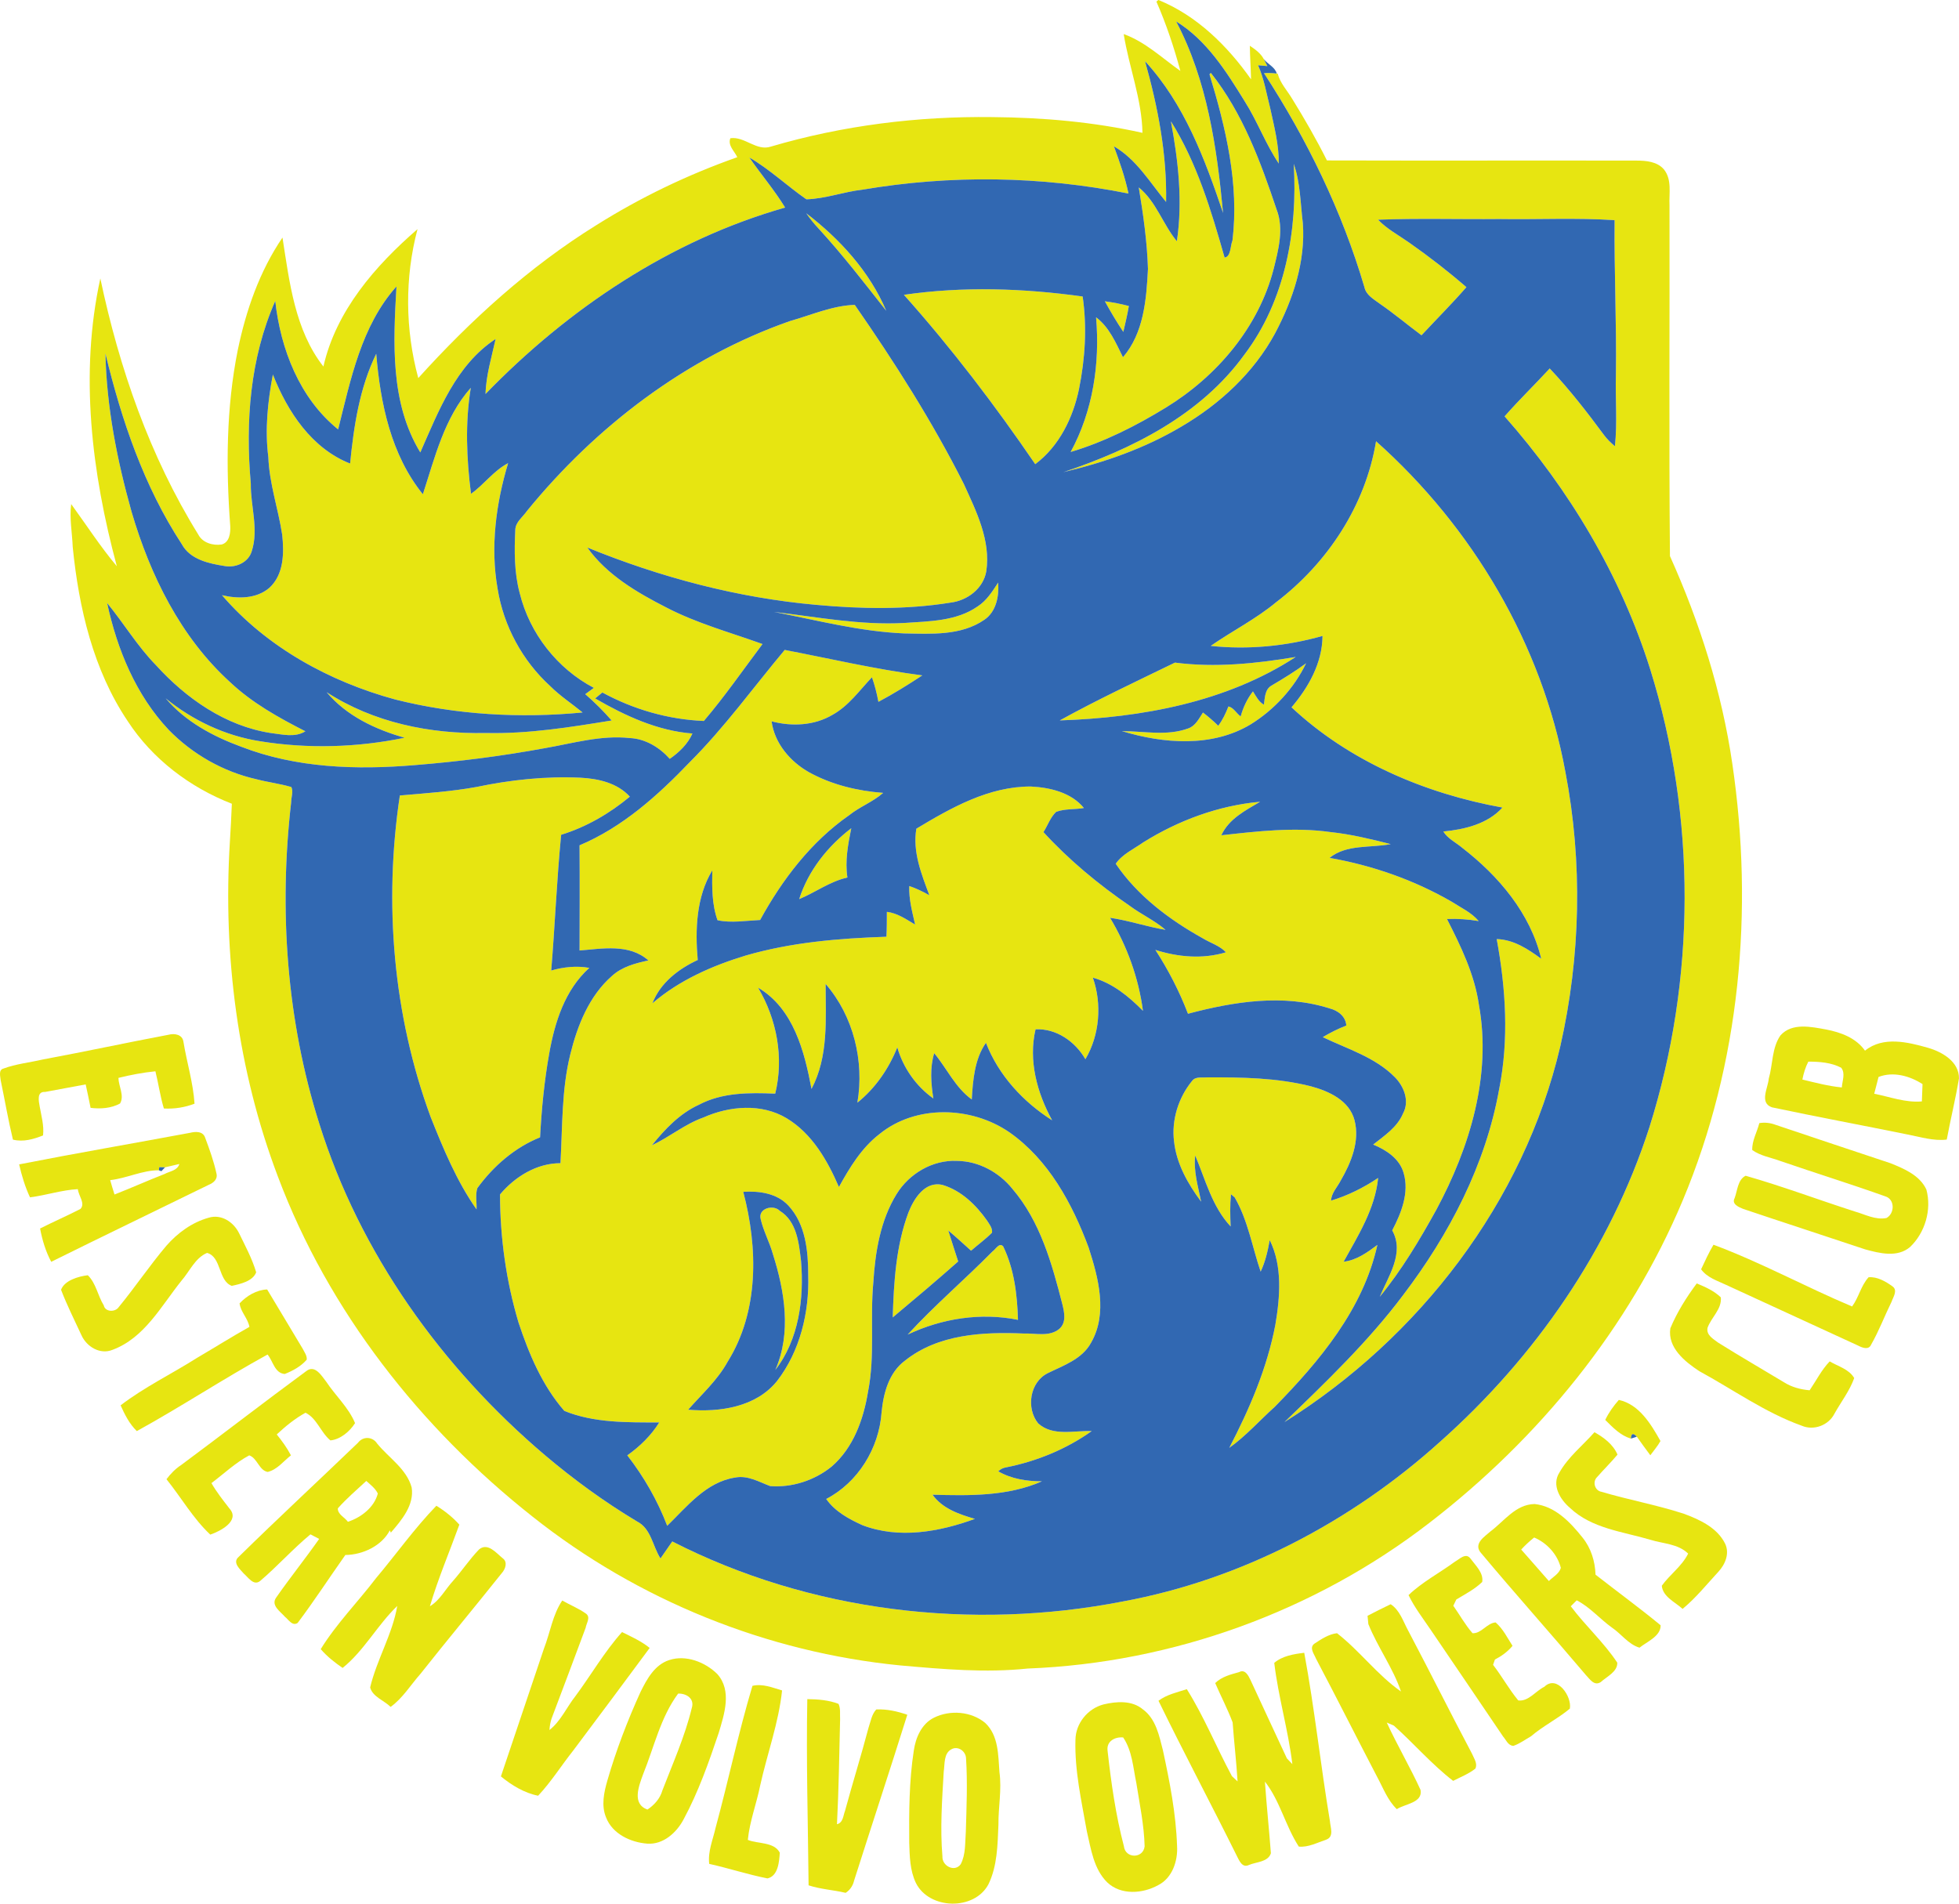 <?xml version="1.0" encoding="UTF-8"?>
<svg xmlns="http://www.w3.org/2000/svg" xmlns:xlink="http://www.w3.org/1999/xlink" width="293.03pt" height="284.77pt" viewBox="0 0 293.03 284.77" version="1.1">
<defs>
<clipPath id="clip1">
  <path d="M 264 153 L 293.031 153 L 293.031 171 L 264 171 Z M 264 153 "/>
</clipPath>
<clipPath id="clip2">
  <path d="M 135 256 L 150 256 L 150 284.77 L 135 284.77 Z M 135 256 "/>
</clipPath>
</defs>
<g id="surface1">
<path style=" stroke:none;fill-rule:nonzero;fill:rgb(90.599%,89.799%,6.699%);fill-opacity:1;" d="M 173.277 -0.004 C 179.035 2.34 183.594 6.852 187.133 11.863 C 187.098 10.191 186.969 8.52 186.957 6.848 C 187.754 7.383 188.57 7.961 189.035 8.836 L 189.574 9.883 C 189.23 9.855 188.535 9.789 188.188 9.762 C 189.094 11.816 189.449 14.051 190.008 16.219 C 190.598 18.938 191.305 21.668 191.285 24.469 C 189.297 21.531 188.086 18.148 186.184 15.152 C 183.434 10.699 180.492 6.004 175.93 3.207 C 180.582 12.016 182.023 22.062 182.949 31.859 C 180.227 23.793 177.152 15.523 171.277 9.16 C 173.203 16.004 174.566 23.062 174.426 30.207 C 172 27.285 170.004 23.844 166.617 21.883 C 167.469 24.195 168.293 26.527 168.801 28.953 C 155.727 26.328 142.18 26.137 129.035 28.371 C 126.207 28.684 123.434 29.742 120.617 29.812 C 117.723 27.805 115.141 25.336 112.086 23.559 C 113.828 26.082 115.836 28.422 117.441 31.051 C 100.262 35.93 84.977 46.191 72.621 58.941 C 72.707 56.129 73.535 53.438 74.137 50.707 C 68.207 54.602 65.609 61.473 62.871 67.68 C 58.332 60.242 58.828 51.195 59.305 42.852 C 54.035 48.746 52.449 56.801 50.578 64.238 C 44.805 59.578 41.973 52.23 41.172 45.027 C 37.398 53.562 36.691 63.141 37.516 72.344 C 37.469 75.703 38.723 79.148 37.66 82.449 C 37.168 84.137 35.277 84.965 33.641 84.68 C 31.258 84.309 28.441 83.715 27.199 81.406 C 21.535 72.77 18.176 62.852 15.77 52.875 C 15.945 60.902 17.516 68.855 19.684 76.574 C 22.465 86.043 27.008 95.312 34.406 102.027 C 37.691 105.141 41.676 107.355 45.68 109.395 C 44.109 110.387 42.18 109.844 40.473 109.652 C 33.707 108.594 27.84 104.477 23.32 99.496 C 20.551 96.668 18.523 93.246 16.023 90.207 C 17.52 97.141 20.332 103.984 25.254 109.199 C 28.789 112.82 33.387 115.438 38.336 116.562 C 40.066 117.016 41.859 117.23 43.582 117.73 C 43.906 118.441 43.551 119.266 43.551 120.023 C 41.707 136.094 42.855 152.609 47.754 168.074 C 53.812 187.484 66.098 204.605 81.531 217.695 C 85.852 221.352 90.441 224.691 95.297 227.602 C 97.41 228.672 97.613 231.293 98.797 233.129 C 99.387 232.281 99.965 231.43 100.559 230.59 C 121.16 241.121 145.332 243.973 167.965 239.566 C 185.617 236.305 202.078 227.684 215.383 215.695 C 229.629 203.051 240.863 186.816 246.723 168.625 C 253.691 146.516 253.754 122.262 246.844 100.129 C 242.438 86.117 234.762 73.27 225.059 62.285 C 227.223 59.82 229.586 57.531 231.809 55.121 C 234.738 58.227 237.371 61.609 239.91 65.051 C 240.375 65.684 240.957 66.238 241.562 66.754 C 241.941 63.188 241.609 59.609 241.711 56.031 C 241.824 48.332 241.438 40.637 241.516 32.934 C 235.773 32.559 230.008 32.859 224.258 32.766 C 218.219 32.824 212.172 32.637 206.133 32.867 C 207.477 34.27 209.215 35.18 210.797 36.301 C 213.754 38.371 216.613 40.594 219.348 42.957 C 217.191 45.434 214.867 47.754 212.629 50.156 C 210.535 48.598 208.535 46.91 206.387 45.434 C 205.48 44.746 204.34 44.156 204.086 42.941 C 200.738 31.602 195.512 20.844 189.07 10.941 C 189.695 10.906 190.332 10.922 190.977 11 L 191.121 11.02 C 191.5 12.465 192.566 13.559 193.312 14.824 C 195.156 17.809 196.91 20.852 198.484 24 C 213.906 24.043 229.336 23.996 244.762 24.023 C 246.211 24.023 247.898 24.156 248.91 25.363 C 250.121 26.895 249.637 28.93 249.727 30.727 C 249.766 48.207 249.637 65.699 249.793 83.184 C 254.234 93.074 257.555 103.492 259.121 114.238 C 262.352 136.145 260.305 159.086 251.699 179.586 C 243.695 198.672 230.176 215.191 213.844 227.781 C 196.691 241.043 175.387 248.766 153.73 249.602 C 147.402 250.266 141.027 249.699 134.719 249.141 C 114.746 247.199 95.422 239.379 79.711 226.918 C 62.887 213.641 49.133 196.145 41.566 176 C 35.555 160.137 33.348 142.938 34.379 126.035 C 34.5 124.102 34.605 122.168 34.68 120.234 C 28.41 117.797 22.797 113.547 19.109 107.887 C 13.938 100.203 11.793 90.934 10.879 81.844 C 10.797 79.695 10.371 77.551 10.648 75.406 C 12.91 78.512 15.004 81.762 17.477 84.707 C 13.719 70.758 11.879 55.902 15.008 41.652 C 17.84 55.078 22.41 68.262 29.66 79.965 C 30.301 81.211 31.859 81.645 33.16 81.453 C 34.348 81.121 34.492 79.691 34.438 78.66 C 33.793 69.906 33.828 61.02 35.562 52.383 C 36.793 46.445 38.82 40.578 42.254 35.539 C 43.297 42.176 44.098 49.371 48.375 54.832 C 50.266 46.484 56.141 39.742 62.453 34.277 C 60.523 41.531 60.602 49.32 62.566 56.559 C 70.426 47.859 79.203 39.891 89.184 33.691 C 95.809 29.523 102.906 26.117 110.285 23.516 C 109.871 22.617 108.82 21.75 109.25 20.676 C 111.398 20.375 113.156 22.664 115.324 21.926 C 126.047 18.766 137.258 17.375 148.422 17.516 C 155.961 17.578 163.527 18.23 170.891 19.871 C 170.797 14.812 168.871 10.035 168.086 5.098 C 171.312 6.258 173.809 8.668 176.562 10.609 C 175.609 7.074 174.445 3.594 172.977 0.238 C 173.051 0.18 173.199 0.062 173.277 -0.004 "/>
<path style=" stroke:none;fill-rule:nonzero;fill:rgb(90.599%,89.799%,6.699%);fill-opacity:1;" d="M 180.918 11.117 C 180.973 11.062 181.07 10.957 181.121 10.906 C 185.879 16.895 188.555 24.184 190.961 31.352 C 192.074 34.223 191.23 37.355 190.52 40.215 C 188.27 48.957 182.039 56.27 174.441 60.945 C 169.957 63.695 165.195 66.113 160.148 67.613 C 163.484 61.492 164.551 54.367 163.953 47.469 C 165.93 48.941 166.906 51.297 167.977 53.438 C 171.094 49.812 171.48 44.801 171.715 40.223 C 171.586 36.129 171.008 32.074 170.34 28.035 C 172.961 30.168 173.945 33.57 176.039 36.09 C 176.926 30.113 176.25 24.055 175.148 18.148 C 179.055 24.363 181.184 31.516 183.176 38.527 C 184.137 38.426 184.023 36.746 184.352 35.988 C 185.379 27.574 183.363 19.121 180.918 11.117 "/>
<path style=" stroke:none;fill-rule:nonzero;fill:rgb(90.599%,89.799%,6.699%);fill-opacity:1;" d="M 193.52 24.516 C 194.516 27.359 194.512 30.395 194.879 33.355 C 195.309 39.137 193.402 44.82 190.723 49.871 C 187.535 55.77 182.445 60.457 176.703 63.824 C 171.254 67.062 165.211 69.18 159.059 70.629 C 169.332 67.207 179.609 62.062 186.105 53.09 C 192.266 44.988 194.117 34.473 193.52 24.516 "/>
<path style=" stroke:none;fill-rule:nonzero;fill:rgb(90.599%,89.799%,6.699%);fill-opacity:1;" d="M 120.598 31.902 C 125.613 35.738 130.078 40.629 132.566 46.492 C 129.27 42.297 126.004 38.07 122.398 34.133 C 121.738 33.434 121.133 32.684 120.598 31.902 "/>
<path style=" stroke:none;fill-rule:nonzero;fill:rgb(90.599%,89.799%,6.699%);fill-opacity:1;" d="M 135.207 44.102 C 144.066 42.812 153.09 43.121 161.945 44.355 C 162.613 48.941 162.316 53.652 161.402 58.184 C 160.512 62.492 158.438 66.754 154.852 69.438 C 148.824 60.605 142.328 52.082 135.207 44.102 "/>
<path style=" stroke:none;fill-rule:nonzero;fill:rgb(90.599%,89.799%,6.699%);fill-opacity:1;" d="M 165.273 45.074 C 166.473 45.23 167.676 45.465 168.855 45.777 C 168.637 47.078 168.324 48.359 168.027 49.652 C 167.039 48.164 166.125 46.641 165.273 45.074 "/>
<path style=" stroke:none;fill-rule:nonzero;fill:rgb(90.599%,89.799%,6.699%);fill-opacity:1;" d="M 118.18 48.023 C 121.367 47.129 124.508 45.715 127.855 45.605 C 133.812 54.184 139.453 63.039 144.164 72.383 C 146.023 76.48 148.219 80.832 147.531 85.465 C 147.078 88.055 144.699 89.844 142.18 90.148 C 135.547 91.219 128.777 91.098 122.113 90.484 C 110.328 89.441 98.785 86.363 87.852 81.906 C 90.781 86.004 95.297 88.648 99.711 90.895 C 104.273 93.262 109.258 94.613 114.062 96.344 C 111.164 100.199 108.414 104.176 105.285 107.852 C 99.98 107.633 94.766 106.133 90.105 103.594 C 89.73 103.887 89.375 104.184 89.023 104.48 C 93.5 107.074 98.352 109.324 103.574 109.73 C 102.879 111.305 101.578 112.555 100.188 113.523 C 98.648 111.797 96.523 110.504 94.172 110.406 C 89.879 109.949 85.703 111.191 81.523 111.918 C 75.094 113.105 68.598 113.93 62.082 114.453 C 53.348 115.191 44.293 114.906 36.039 111.691 C 31.832 110.145 27.715 107.93 24.781 104.465 C 28.828 107.777 33.707 110.07 38.898 110.883 C 46.043 112.047 53.445 111.824 60.527 110.363 C 56.164 109.129 51.824 107.09 48.859 103.547 C 55.879 108.098 64.355 109.828 72.641 109.652 C 78.977 109.805 85.258 108.793 91.492 107.777 C 90.258 106.375 88.945 105.059 87.543 103.84 C 87.961 103.527 88.395 103.211 88.832 102.902 C 83.355 100.039 79.223 94.754 77.746 88.754 C 76.91 85.664 76.926 82.43 77.078 79.262 C 77.117 78.086 78.199 77.348 78.816 76.445 C 89.156 63.77 102.664 53.461 118.18 48.023 "/>
<path style=" stroke:none;fill-rule:nonzero;fill:rgb(90.599%,89.799%,6.699%);fill-opacity:1;" d="M 52.371 69.344 C 52.922 63.734 53.785 58.039 56.277 52.922 C 56.895 60.316 58.469 68.02 63.254 73.938 C 65.051 68.418 66.477 62.469 70.422 58.012 C 69.562 63.27 69.781 68.598 70.449 73.867 C 72.418 72.488 73.832 70.41 76.004 69.285 C 74.191 75.332 73.328 81.797 74.43 88.066 C 75.32 93.633 78.145 98.848 82.312 102.648 C 83.789 104.121 85.539 105.258 87.145 106.582 C 77.793 107.477 68.254 106.941 59.121 104.641 C 49.293 101.965 39.883 96.816 33.203 89.035 C 35.555 89.594 38.34 89.602 40.277 87.949 C 42.477 85.961 42.504 82.715 42.211 79.992 C 41.617 76.094 40.277 72.324 40.137 68.359 C 39.605 64.25 40.051 60.074 40.816 56.023 C 43.004 61.57 46.605 67.07 52.371 69.344 "/>
<path style=" stroke:none;fill-rule:nonzero;fill:rgb(90.599%,89.799%,6.699%);fill-opacity:1;" d="M 205.832 66.008 C 220.246 78.852 230.656 96.379 234.148 115.445 C 236.754 128.992 236.445 143.074 233.391 156.523 C 227.938 179.824 212.273 200.117 192.133 212.734 C 198.363 206.715 204.656 200.699 209.867 193.754 C 216.781 184.676 222.234 174.219 224.25 162.906 C 225.727 155.496 225.246 147.863 223.879 140.48 C 226.426 140.555 228.562 141.973 230.539 143.422 C 228.914 136.613 224.152 131.027 218.727 126.832 C 217.773 126.02 216.559 125.469 215.895 124.383 C 219.062 124.082 222.52 123.266 224.738 120.805 C 213.172 118.715 201.84 113.906 193.188 105.809 C 195.734 102.816 197.797 99.164 197.824 95.133 C 192.402 96.664 186.711 97.219 181.102 96.621 C 184.309 94.383 187.855 92.613 190.883 90.09 C 198.574 84.227 204.254 75.621 205.832 66.008 "/>
<path style=" stroke:none;fill-rule:nonzero;fill:rgb(90.599%,89.799%,6.699%);fill-opacity:1;" d="M 146.234 90.719 C 147.586 89.848 148.445 88.465 149.305 87.152 C 149.457 89.18 149.027 91.512 147.223 92.727 C 143.723 95.133 139.273 94.82 135.23 94.754 C 128.637 94.477 122.23 92.789 115.789 91.539 C 122.258 92.305 128.723 93.555 135.273 93.191 C 138.988 92.934 143.059 92.934 146.234 90.719 "/>
<path style=" stroke:none;fill-rule:nonzero;fill:rgb(90.599%,89.799%,6.699%);fill-opacity:1;" d="M 111.176 178.289 C 113.387 186.648 113.559 196.172 108.828 203.73 C 107.316 206.473 104.973 208.562 102.938 210.883 C 107.656 211.285 113.117 210.496 116.25 206.57 C 119.664 202.121 121.062 196.34 120.895 190.797 C 120.895 187.156 120.516 183.102 117.902 180.32 C 116.188 178.496 113.562 178.137 111.176 178.289 M 103.191 113.996 C 108.379 108.816 112.711 102.801 117.379 97.219 C 124.219 98.539 131.035 100.137 137.961 101.035 C 135.82 102.441 133.652 103.789 131.395 104.992 C 131.164 103.738 130.852 102.512 130.43 101.312 C 128.562 103.281 126.957 105.59 124.527 106.934 C 121.801 108.555 118.43 108.707 115.418 107.906 C 115.855 111.203 118.211 113.945 121.039 115.535 C 124.434 117.398 128.273 118.32 132.105 118.605 C 130.578 119.961 128.605 120.676 127.012 121.957 C 121.301 125.938 117.016 131.582 113.699 137.625 C 111.602 137.727 109.34 138.105 107.328 137.66 C 106.473 135.277 106.504 132.703 106.547 130.203 C 104.133 134.176 103.973 139.102 104.367 143.609 C 101.484 144.945 98.766 147.035 97.59 150.082 C 101.59 146.641 106.516 144.469 111.527 142.941 C 118.363 140.957 125.508 140.367 132.594 140.129 C 132.664 138.883 132.652 137.641 132.66 136.402 C 134.234 136.59 135.547 137.52 136.883 138.309 C 136.461 136.406 135.93 134.508 136.008 132.543 C 137.047 132.891 138.047 133.371 139.016 133.922 C 137.828 130.742 136.488 127.434 137.07 123.965 C 142.289 120.828 147.914 117.637 154.188 117.652 C 157.051 117.801 160.246 118.543 162.129 120.875 C 160.746 121.117 159.297 120.957 157.98 121.449 C 157.109 122.27 156.719 123.484 156.082 124.48 C 159.906 128.656 164.305 132.293 168.973 135.496 C 170.703 136.781 172.699 137.684 174.344 139.098 C 171.547 138.633 168.844 137.699 166.043 137.289 C 168.594 141.535 170.316 146.301 170.965 151.215 C 168.855 149.062 166.414 147.07 163.469 146.25 C 164.859 150.195 164.484 154.855 162.355 158.453 C 160.84 155.82 158.023 153.828 154.898 153.98 C 153.812 158.648 155.117 163.48 157.379 167.594 C 153.027 164.824 149.359 160.848 147.48 156 C 145.777 158.402 145.527 161.602 145.359 164.473 C 142.883 162.688 141.641 159.836 139.738 157.547 C 139.074 159.75 139.258 162.078 139.613 164.324 C 137.02 162.492 135.094 159.727 134.219 156.68 C 132.941 159.879 130.941 162.785 128.25 164.953 C 129.305 158.727 127.668 151.988 123.496 147.195 C 123.504 152.469 123.949 158.059 121.391 162.895 C 120.332 157.273 118.688 150.871 113.395 147.75 C 116.199 152.465 117.285 158.234 115.957 163.602 C 112.102 163.441 108.043 163.406 104.531 165.273 C 101.66 166.582 99.465 168.914 97.516 171.324 C 100.152 170.098 102.422 168.16 105.199 167.176 C 109.09 165.441 113.887 165.012 117.656 167.27 C 121.473 169.57 123.77 173.59 125.488 177.566 C 127.094 174.664 128.852 171.73 131.523 169.672 C 136.965 165.211 145.281 165.469 150.961 169.359 C 156.844 173.473 160.398 180.051 162.844 186.641 C 164.293 191.145 165.73 196.477 163.199 200.867 C 161.859 203.336 159.074 204.258 156.719 205.422 C 154.031 206.766 153.461 210.68 155.289 212.926 C 157.469 214.906 160.648 213.98 163.305 214.078 C 159.488 216.793 155.062 218.605 150.48 219.512 C 150.031 219.582 149.641 219.785 149.324 220.102 C 151.309 221.246 153.594 221.594 155.859 221.594 C 150.719 223.855 144.988 223.75 139.488 223.598 C 140.988 225.691 143.465 226.52 145.828 227.215 C 140.496 229.164 134.461 230.25 129.008 228.16 C 126.973 227.238 124.879 226.105 123.586 224.234 C 128.359 221.758 131.484 216.637 131.863 211.312 C 132.137 208.453 132.941 205.336 135.371 203.539 C 140.352 199.559 147.078 199.223 153.176 199.488 C 154.93 199.426 157.02 200.027 158.492 198.758 C 159.535 197.805 159.203 196.297 158.906 195.094 C 157.355 189.031 155.598 182.703 151.438 177.848 C 149.434 175.355 146.371 173.684 143.145 173.664 C 139.512 173.48 135.992 175.57 134.109 178.633 C 131.68 182.582 130.918 187.289 130.629 191.844 C 130.125 197.281 130.91 202.793 129.84 208.176 C 129.168 212.324 127.652 216.59 124.379 219.402 C 121.836 221.465 118.48 222.555 115.211 222.312 C 113.508 221.68 111.848 220.66 109.949 221.035 C 105.613 221.707 102.754 225.383 99.801 228.25 C 98.352 224.449 96.32 220.918 93.828 217.711 C 95.707 216.383 97.387 214.75 98.609 212.789 C 93.848 212.773 88.895 212.887 84.418 211.066 C 81.121 207.293 79.129 202.562 77.566 197.855 C 75.715 191.652 74.805 185.164 74.793 178.68 C 77.027 176.023 80.277 174.004 83.836 174.004 C 84.145 168.57 83.984 163.051 85.305 157.727 C 86.367 153.406 88.117 148.996 91.531 146 C 93.031 144.621 95.043 144.09 96.988 143.676 C 94.145 141.145 90.141 141.906 86.691 142.188 C 86.707 136.938 86.727 131.695 86.688 126.453 C 93.129 123.742 98.406 118.992 103.191 113.996 "/>
<path style=" stroke:none;fill-rule:nonzero;fill:rgb(90.599%,89.799%,6.699%);fill-opacity:1;" d="M 175.754 99.121 C 181.77 99.906 187.863 99.27 193.816 98.277 C 183.422 105.059 170.742 107.355 158.52 107.77 C 164.141 104.668 169.977 101.93 175.754 99.121 "/>
<path style=" stroke:none;fill-rule:nonzero;fill:rgb(90.599%,89.799%,6.699%);fill-opacity:1;" d="M 190.188 102.562 C 191.957 101.52 193.707 100.445 195.367 99.223 C 193.559 102.965 190.605 106.172 187.078 108.359 C 181.289 111.844 174.035 111.258 167.816 109.367 C 171.109 109.375 174.523 110.133 177.723 108.973 C 178.82 108.605 179.344 107.492 179.941 106.59 C 180.738 107.199 181.5 107.859 182.227 108.57 C 182.891 107.695 183.348 106.699 183.75 105.68 C 184.504 105.832 184.949 106.719 185.582 107.176 C 185.953 105.816 186.551 104.539 187.418 103.426 C 187.875 104.148 188.273 104.973 189.059 105.418 C 189.207 104.414 189.176 103.145 190.188 102.562 "/>
<path style=" stroke:none;fill-rule:nonzero;fill:rgb(90.599%,89.799%,6.699%);fill-opacity:1;" d="M 71.266 117.727 C 76.379 116.656 81.613 116.094 86.844 116.34 C 89.5 116.48 92.348 117.117 94.207 119.176 C 91.176 121.699 87.715 123.715 83.938 124.879 C 83.277 131.637 83.012 138.422 82.453 145.184 C 84.301 144.652 86.246 144.445 88.156 144.789 C 84.492 148.082 82.98 152.918 82.152 157.625 C 81.41 161.758 81.008 165.949 80.785 170.141 C 76.984 171.668 73.805 174.445 71.406 177.73 C 71.07 178.75 71.34 179.863 71.281 180.918 C 68.312 176.691 66.316 171.867 64.414 167.09 C 58.789 151.797 57.391 135.086 59.809 119 C 63.637 118.668 67.477 118.41 71.266 117.727 "/>
<path style=" stroke:none;fill-rule:nonzero;fill:rgb(90.599%,89.799%,6.699%);fill-opacity:1;" d="M 171.027 126 C 176.293 122.715 182.285 120.496 188.492 119.938 C 186.273 121.25 183.824 122.488 182.688 124.953 C 188.098 124.352 193.562 123.703 199.004 124.469 C 202.055 124.793 205.055 125.516 208.027 126.273 C 204.988 126.871 201.434 126.266 198.879 128.332 C 205.262 129.453 211.484 131.621 217.109 134.871 C 218.508 135.777 220.094 136.484 221.188 137.789 C 219.621 137.52 218.031 137.41 216.441 137.48 C 218.516 141.555 220.562 145.738 221.219 150.32 C 223.141 160.902 219.844 171.66 214.867 180.938 C 212.359 185.477 209.68 189.973 206.387 193.996 C 207.672 190.895 210.129 187.449 208.25 184.055 C 209.609 181.469 210.82 178.418 209.961 175.484 C 209.359 173.324 207.355 172.027 205.402 171.219 C 207.086 169.883 209.008 168.629 209.867 166.566 C 210.875 164.719 210.012 162.523 208.648 161.145 C 205.688 158.137 201.559 156.93 197.863 155.148 C 198.984 154.48 200.156 153.887 201.383 153.414 C 201.285 152.02 200.121 151.164 198.871 150.848 C 191.965 148.652 184.551 149.828 177.699 151.652 C 176.418 148.301 174.766 145.105 172.824 142.102 C 176.215 143.18 179.926 143.508 183.379 142.453 C 182.426 141.453 181.062 141.066 179.914 140.371 C 174.902 137.578 170.133 133.992 166.891 129.211 C 167.879 127.773 169.613 127.004 171.027 126 "/>
<path style=" stroke:none;fill-rule:nonzero;fill:rgb(90.599%,89.799%,6.699%);fill-opacity:1;" d="M 119.543 134.504 C 120.902 130.234 123.801 126.602 127.336 123.895 C 126.844 126.324 126.383 128.789 126.754 131.273 C 124.133 131.855 121.977 133.496 119.543 134.504 "/>
<g clip-path="url(#clip1)" clip-rule="nonzero">
<path style=" stroke:none;fill-rule:nonzero;fill:rgb(90.599%,89.799%,6.699%);fill-opacity:1;" d="M 280.996 161.105 C 280.781 161.945 280.555 162.777 280.348 163.617 C 282.699 164.078 285.047 164.984 287.477 164.762 C 287.5 163.902 287.531 163.035 287.574 162.176 C 285.672 160.941 283.176 160.254 280.996 161.105 M 269.602 161.492 C 271.543 161.961 273.496 162.48 275.504 162.672 C 275.559 161.703 276.078 160.559 275.406 159.723 C 273.891 158.934 272.152 158.816 270.492 158.812 C 270.059 159.652 269.785 160.562 269.602 161.492 M 266.324 154.887 C 268.051 152.957 270.914 153.602 273.156 154.004 C 275.359 154.434 277.621 155.258 278.969 157.172 C 281.676 154.977 285.367 155.883 288.402 156.746 C 290.52 157.359 293.047 158.816 293.027 161.316 C 292.52 164.383 291.766 167.41 291.199 170.473 C 289.211 170.711 287.293 170.086 285.367 169.719 C 278.605 168.34 271.805 167.082 265.047 165.648 C 263.129 164.98 264.465 162.738 264.574 161.359 C 265.191 159.227 265.02 156.766 266.324 154.887 "/>
</g>
<path style=" stroke:none;fill-rule:nonzero;fill:rgb(90.599%,89.799%,6.699%);fill-opacity:1;" d="M 6.34 158.504 C 12.641 157.332 18.906 155.98 25.203 154.793 C 26.105 154.551 27.293 154.742 27.441 155.852 C 27.945 158.941 28.898 161.973 29.098 165.105 C 27.629 165.668 26.078 165.91 24.512 165.824 C 23.961 163.992 23.707 162.102 23.246 160.258 C 21.375 160.445 19.531 160.797 17.715 161.246 C 17.742 162.5 18.641 163.914 17.957 165.078 C 16.613 165.805 15.039 165.91 13.551 165.727 C 13.316 164.551 13.074 163.387 12.816 162.219 C 10.797 162.594 8.77 162.977 6.742 163.348 C 5.461 163.254 5.801 164.754 5.934 165.508 C 6.184 166.945 6.609 168.379 6.438 169.855 C 5.004 170.422 3.477 170.867 1.934 170.48 C 1.223 167.535 0.719 164.551 0.102 161.598 C 0.051 161.023 -0.258 160.035 0.531 159.844 C 2.398 159.152 4.402 158.957 6.34 158.504 "/>
<path style=" stroke:none;fill-rule:nonzero;fill:rgb(90.599%,89.799%,6.699%);fill-opacity:1;" d="M 178.301 161.711 C 178.82 161 179.766 161.238 180.531 161.168 C 185.719 161.145 190.984 161.219 196.051 162.492 C 198.758 163.215 201.84 164.609 202.613 167.582 C 203.43 170.723 202.09 173.93 200.539 176.617 C 200.035 177.598 199.156 178.445 199.102 179.605 C 201.613 178.848 203.965 177.672 206.145 176.211 C 205.684 180.824 203.172 184.793 200.984 188.742 C 202.918 188.523 204.508 187.355 206.031 186.23 C 203.914 195.816 197.391 203.605 190.691 210.441 C 188.414 212.488 186.367 214.816 183.875 216.59 C 186.91 210.758 189.535 204.656 190.77 198.176 C 191.473 194.008 191.855 189.391 189.926 185.508 C 189.641 187.125 189.273 188.738 188.57 190.23 C 187.309 186.523 186.664 182.535 184.684 179.121 L 184.133 178.648 C 183.973 180.254 184.012 181.867 184.082 183.473 C 181.301 180.504 180.316 176.48 178.781 172.852 C 178.508 175.207 179.211 177.484 179.668 179.762 C 177.695 177.113 175.98 174.105 175.617 170.762 C 175.219 167.543 176.258 164.223 178.301 161.711 "/>
<path style=" stroke:none;fill-rule:nonzero;fill:rgb(90.599%,89.799%,6.699%);fill-opacity:1;" d="M 263.16 168.012 C 263.98 167.871 264.82 167.969 265.617 168.273 C 271.324 170.207 277.059 172.094 282.777 174.008 C 284.816 174.828 287.148 175.805 288.145 177.934 C 288.973 180.941 287.965 184.398 285.711 186.543 C 283.82 188.16 281.145 187.488 278.996 186.898 C 272.926 184.867 266.828 182.895 260.758 180.848 C 260.117 180.594 258.988 180.129 259.461 179.25 C 259.891 178.117 259.918 176.477 261.113 175.883 C 266.605 177.453 271.977 179.473 277.422 181.223 C 278.969 181.656 280.52 182.535 282.18 182.207 C 283.426 181.535 283.469 179.391 281.988 178.961 C 276.809 177.109 271.539 175.48 266.336 173.688 C 264.918 173.156 263.355 172.934 262.105 172.039 C 262.051 170.637 262.824 169.359 263.16 168.012 "/>
<path style=" stroke:none;fill-rule:nonzero;fill:rgb(90.599%,89.799%,6.699%);fill-opacity:1;" d="M 23.824 174.602 L 23.766 175.066 C 21.305 175.047 18.945 176.27 16.48 176.539 C 16.684 177.254 16.898 177.977 17.129 178.691 C 19.637 177.711 22.105 176.598 24.629 175.617 C 25.398 175.199 26.531 175.121 26.828 174.125 C 26.293 174.242 25.215 174.492 24.68 174.625 C 24.465 174.613 24.039 174.605 23.824 174.602 M 2.863 174.184 C 11.363 172.512 19.91 171.051 28.422 169.461 C 29.258 169.258 30.375 169.188 30.699 170.227 C 31.355 171.973 31.984 173.734 32.379 175.551 C 32.59 176.418 31.93 176.945 31.23 177.238 C 23.375 181.082 15.5 184.875 7.66 188.758 C 6.832 187.203 6.32 185.5 5.996 183.773 C 7.992 182.766 10.043 181.875 12.035 180.848 C 12.812 180.031 11.723 178.848 11.645 177.887 C 9.219 178.02 6.895 178.809 4.488 179.113 C 3.75 177.539 3.25 175.871 2.863 174.184 "/>
<path style=" stroke:none;fill-rule:nonzero;fill:rgb(90.599%,89.799%,6.699%);fill-opacity:1;" d="M 135.879 181.395 C 136.695 179.305 138.387 176.598 141.027 177.27 C 143.812 178.117 145.996 180.254 147.641 182.582 C 147.984 183.129 148.473 183.695 148.395 184.398 C 147.414 185.383 146.293 186.188 145.254 187.098 C 144.117 186.082 143.012 185.043 141.844 184.074 C 142.32 185.625 142.832 187.156 143.328 188.707 C 140.109 191.555 136.828 194.324 133.535 197.078 C 133.699 191.801 134.023 186.383 135.879 181.395 "/>
<path style=" stroke:none;fill-rule:nonzero;fill:rgb(90.599%,89.799%,6.699%);fill-opacity:1;" d="M 113.785 182.379 C 113.348 180.781 115.652 180.125 116.637 181.125 C 119.199 182.715 119.5 185.949 119.824 188.668 C 120.285 194.262 119.508 200.371 115.977 204.93 C 118.402 199.406 117.379 193.18 115.617 187.625 C 115.121 185.836 114.207 184.188 113.785 182.379 "/>
<path style=" stroke:none;fill-rule:nonzero;fill:rgb(90.599%,89.799%,6.699%);fill-opacity:1;" d="M 31.219 182.16 C 33.109 181.582 34.941 182.812 35.758 184.473 C 36.684 186.387 37.719 188.281 38.32 190.332 C 37.812 191.664 35.953 192.082 34.668 192.355 C 32.609 191.594 33.152 188.012 30.969 187.426 C 29.16 188.199 28.363 190.207 27.117 191.617 C 24.109 195.375 21.609 200.145 16.848 201.918 C 14.969 202.695 12.953 201.457 12.18 199.73 C 11.141 197.48 10.02 195.258 9.133 192.945 C 9.641 191.539 11.734 190.934 13.137 190.766 C 14.367 191.965 14.625 193.832 15.523 195.277 C 15.73 196.289 17.246 196.316 17.762 195.531 C 20.219 192.539 22.387 189.312 24.883 186.359 C 26.57 184.43 28.727 182.855 31.219 182.16 "/>
<path style=" stroke:none;fill-rule:nonzero;fill:rgb(90.599%,89.799%,6.699%);fill-opacity:1;" d="M 148.488 187.18 C 148.926 186.902 149.48 185.805 150.059 186.453 C 151.719 189.867 152.156 193.691 152.273 197.441 C 146.703 196.316 140.887 197.227 135.77 199.645 C 139.773 195.277 144.324 191.41 148.488 187.18 "/>
<path style=" stroke:none;fill-rule:nonzero;fill:rgb(90.599%,89.799%,6.699%);fill-opacity:1;" d="M 254.453 189.879 C 255.031 188.633 255.609 187.391 256.305 186.203 C 263.383 188.836 270.066 192.504 277.039 195.441 C 278.043 194.078 278.359 192.324 279.508 191.066 C 280.797 190.965 282.027 191.676 283.051 192.41 C 283.922 192.996 283.191 194.016 282.945 194.727 C 281.898 196.859 281.062 199.094 279.883 201.152 C 279.52 202.004 278.547 201.605 277.965 201.305 C 271.379 198.281 264.801 195.238 258.215 192.219 C 256.879 191.586 255.352 191.125 254.453 189.879 "/>
<path style=" stroke:none;fill-rule:nonzero;fill:rgb(90.599%,89.799%,6.699%);fill-opacity:1;" d="M 249.852 198.703 C 250.844 196.316 252.254 194.074 253.801 191.992 C 255.074 192.516 256.383 193.094 257.402 194.074 C 257.586 195.832 255.961 197.074 255.414 198.641 C 255.203 199.73 256.285 200.297 257.016 200.855 C 260.254 202.887 263.578 204.801 266.863 206.785 C 268.008 207.512 269.34 207.859 270.688 207.977 C 271.676 206.523 272.465 204.93 273.688 203.656 C 274.941 204.398 276.578 204.812 277.355 206.148 C 276.676 208.066 275.391 209.699 274.406 211.469 C 273.523 213.223 271.297 214.062 269.48 213.266 C 264.02 211.309 259.25 207.871 254.18 205.113 C 252.027 203.699 249.41 201.594 249.852 198.703 "/>
<path style=" stroke:none;fill-rule:nonzero;fill:rgb(90.599%,89.799%,6.699%);fill-opacity:1;" d="M 35.836 194.973 C 36.91 193.848 38.359 192.953 39.961 192.895 C 41.727 195.859 43.531 198.82 45.301 201.801 C 45.543 202.293 45.941 202.801 45.883 203.395 C 45.02 204.402 43.805 205.059 42.594 205.539 C 41.078 205.422 40.844 203.605 40.02 202.629 C 33.395 206.266 27.082 210.441 20.465 214.082 C 19.355 213.004 18.664 211.613 18.039 210.23 C 21.609 207.488 25.711 205.52 29.504 203.109 C 32.109 201.582 34.668 199.973 37.309 198.492 C 37.078 197.207 35.984 196.242 35.836 194.973 "/>
<path style=" stroke:none;fill-rule:nonzero;fill:rgb(90.599%,89.799%,6.699%);fill-opacity:1;" d="M 45.789 205.125 C 47.098 204.062 48.105 205.816 48.801 206.699 C 50.184 208.789 52.152 210.566 53.109 212.887 C 52.34 214.121 50.906 215.34 49.418 215.473 C 47.977 214.289 47.383 212.137 45.695 211.336 C 44.117 212.211 42.711 213.352 41.398 214.582 C 42.188 215.566 42.93 216.582 43.52 217.711 C 42.402 218.582 41.473 219.848 40.043 220.191 C 38.75 219.969 38.496 218.125 37.281 217.711 C 35.227 218.805 33.488 220.465 31.629 221.863 C 32.398 223.211 33.371 224.43 34.32 225.664 C 35.977 227.492 32.93 229.074 31.453 229.566 C 28.887 227.16 27.109 224.02 24.902 221.281 C 25.516 220.457 26.25 219.711 27.117 219.145 C 33.367 214.508 39.52 209.73 45.789 205.125 "/>
<path style=" stroke:none;fill-rule:nonzero;fill:rgb(90.599%,89.799%,6.699%);fill-opacity:1;" d="M 240.113 212.41 C 240.641 211.316 241.344 210.324 242.148 209.418 C 245.191 210.086 246.949 213.027 248.375 215.566 C 247.957 216.336 247.363 216.996 246.859 217.695 C 246.16 216.777 245.5 215.844 244.84 214.918 C 244.281 214.324 243.992 214.422 243.961 215.203 C 242.379 214.75 241.242 213.527 240.113 212.41 "/>
<path style=" stroke:none;fill-rule:nonzero;fill:rgb(90.599%,89.799%,6.699%);fill-opacity:1;" d="M 233.266 220.27 C 234.582 217.938 236.746 216.238 238.504 214.25 C 239.91 215.043 241.285 216.062 241.949 217.598 C 240.977 218.766 239.887 219.824 238.895 220.961 C 238.168 221.66 238.547 223 239.559 223.164 C 243.637 224.375 247.852 225.133 251.902 226.457 C 254.27 227.336 256.859 228.531 258.039 230.906 C 258.754 232.379 258.062 234.035 257.016 235.148 C 255.285 237.027 253.668 239.043 251.684 240.68 C 250.57 239.656 248.73 238.879 248.574 237.215 C 249.785 235.527 251.578 234.301 252.516 232.41 C 251.004 230.926 248.781 230.941 246.883 230.344 C 242.754 229.117 238.078 228.664 234.82 225.555 C 233.352 224.305 232.055 222.137 233.266 220.27 "/>
<path style=" stroke:none;fill-rule:nonzero;fill:rgb(90.599%,89.799%,6.699%);fill-opacity:1;" d="M 50.531 225.641 C 50.504 226.539 51.562 226.984 52.043 227.648 C 54.016 227 55.965 225.508 56.516 223.426 C 56.133 222.633 55.41 222.102 54.793 221.539 C 53.348 222.879 51.84 224.164 50.531 225.641 M 53.543 215.832 C 54.301 214.82 55.746 214.895 56.418 215.953 C 58.164 218.098 60.809 219.719 61.578 222.512 C 61.992 225.148 60.074 227.402 58.461 229.27 L 58.312 228.93 C 57.09 231.262 54.254 232.59 51.656 232.617 C 49.266 235.996 47.008 239.477 44.523 242.781 C 43.719 243.312 43.148 242.262 42.617 241.855 C 41.938 241.07 40.488 240.16 41.301 238.996 C 43.379 236.016 45.652 233.188 47.742 230.211 C 47.418 230.047 46.766 229.695 46.438 229.527 C 43.793 231.719 41.504 234.301 38.887 236.523 C 37.926 237.266 37.109 235.938 36.461 235.391 C 35.898 234.742 34.73 233.75 35.676 232.922 C 41.551 227.148 47.605 221.543 53.543 215.832 "/>
<path style=" stroke:none;fill-rule:nonzero;fill:rgb(90.599%,89.799%,6.699%);fill-opacity:1;" d="M 227.543 231.801 C 228.934 233.359 230.293 234.949 231.684 236.516 C 232.281 235.887 233.211 235.449 233.473 234.547 C 232.965 232.523 231.395 230.809 229.484 230 C 228.793 230.551 228.145 231.145 227.543 231.801 M 222.938 229.094 C 225.008 227.551 226.711 225.035 229.551 224.992 C 232.621 225.309 234.895 227.727 236.715 230.008 C 237.984 231.57 238.59 233.547 238.664 235.559 C 241.895 238.09 245.223 240.512 248.398 243.129 C 248.438 244.758 246.375 245.574 245.238 246.48 C 243.566 245.984 242.512 244.41 241.105 243.469 C 239.305 242.176 237.809 240.395 235.848 239.398 C 235.625 239.625 235.18 240.066 234.961 240.285 C 237.145 243.207 239.902 245.676 241.914 248.723 C 241.969 250.086 240.332 250.812 239.43 251.637 C 238.445 252.258 237.789 251.156 237.211 250.566 C 231.992 244.398 226.602 238.375 221.422 232.184 C 220.445 230.855 222.086 229.863 222.938 229.094 "/>
<path style=" stroke:none;fill-rule:nonzero;fill:rgb(90.599%,89.799%,6.699%);fill-opacity:1;" d="M 56.238 236.094 C 59.266 232.5 61.996 228.633 65.273 225.25 C 66.535 226.027 67.707 226.961 68.711 228.074 C 67.238 232.137 65.535 236.133 64.305 240.285 C 65.809 239.387 66.609 237.742 67.773 236.484 C 69.125 234.953 70.254 233.238 71.668 231.773 C 72.984 230.707 74.258 232.359 75.215 233.121 C 75.969 233.672 75.594 234.734 75.07 235.312 C 71.043 240.363 66.902 245.332 62.887 250.406 C 61.418 252.062 60.246 254.031 58.43 255.34 C 57.449 254.375 55.719 253.816 55.367 252.426 C 56.363 248.254 58.703 244.469 59.422 240.242 C 56.445 243.098 54.477 246.914 51.25 249.512 C 50.055 248.695 48.918 247.793 47.973 246.699 C 50.336 242.875 53.523 239.656 56.238 236.094 "/>
<path style=" stroke:none;fill-rule:nonzero;fill:rgb(90.599%,89.799%,6.699%);fill-opacity:1;" d="M 217.648 233.602 C 218.309 233.246 219.242 232.227 219.934 233.125 C 220.691 234.152 221.941 235.285 221.711 236.652 C 220.582 237.742 219.172 238.473 217.84 239.27 C 217.734 239.5 217.504 239.977 217.387 240.211 C 218.348 241.57 219.156 243.051 220.262 244.316 C 221.586 244.398 222.402 242.801 223.719 242.703 C 224.824 243.66 225.469 244.996 226.246 246.207 C 225.527 247.078 224.605 247.742 223.613 248.254 C 223.543 248.453 223.41 248.844 223.336 249.051 C 224.664 250.766 225.715 252.691 227.102 254.371 C 228.629 254.57 229.707 252.957 231.008 252.328 C 232.91 250.477 235.156 253.805 234.82 255.602 C 232.988 257.129 230.824 258.184 229.012 259.734 C 228.137 260.23 227.32 260.852 226.367 261.172 C 225.57 261.113 225.285 260.285 224.84 259.777 C 221.238 254.422 217.582 249.094 213.965 243.75 C 212.824 242.066 211.574 240.449 210.691 238.617 C 212.77 236.633 215.348 235.297 217.648 233.602 "/>
<path style=" stroke:none;fill-rule:nonzero;fill:rgb(90.599%,89.799%,6.699%);fill-opacity:1;" d="M 81.371 246.598 C 82.301 244.211 82.656 241.57 84.102 239.426 C 85.289 240.105 86.59 240.617 87.703 241.426 C 88.363 241.977 87.703 242.836 87.605 243.5 C 85.918 248.027 84.223 252.562 82.508 257.078 C 82.328 257.625 82.223 258.203 82.188 258.801 C 83.887 257.465 84.754 255.398 86.074 253.727 C 88.426 250.555 90.406 247.09 93.043 244.148 C 94.465 244.848 95.93 245.508 97.18 246.52 C 93.391 251.66 89.555 256.773 85.727 261.891 C 83.961 264.117 82.441 266.555 80.496 268.625 C 78.477 268.238 76.523 267.062 74.926 265.738 C 77.07 259.355 79.23 252.977 81.371 246.598 "/>
<path style=" stroke:none;fill-rule:nonzero;fill:rgb(90.599%,89.799%,6.699%);fill-opacity:1;" d="M 204.559 241.711 C 205.695 241.117 206.848 240.539 208.02 239.98 C 209.406 240.895 209.883 242.555 210.645 243.941 C 213.879 250.062 216.953 256.246 220.195 262.363 C 220.469 263.047 221.059 263.805 220.684 264.578 C 219.68 265.371 218.477 265.828 217.363 266.406 C 214.16 263.934 211.5 260.832 208.496 258.141 C 208.223 258.031 207.691 257.797 207.434 257.68 C 209.004 261.094 210.93 264.34 212.488 267.762 C 212.844 269.703 210.129 269.844 208.938 270.637 C 207.57 269.32 206.914 267.512 206.031 265.879 C 202.953 259.977 199.965 254.031 196.859 248.145 C 196.582 247.438 195.754 246.461 196.648 245.855 C 197.66 245.195 198.754 244.457 199.992 244.316 C 203.402 246.965 206.02 250.566 209.562 253.035 C 208.363 249.5 206.078 246.422 204.68 242.953 C 204.652 242.645 204.59 242.023 204.559 241.711 "/>
<path style=" stroke:none;fill-rule:nonzero;fill:rgb(90.599%,89.799%,6.699%);fill-opacity:1;" d="M 190.605 248.754 C 191.809 247.715 193.531 247.43 195.09 247.246 C 196.641 255.586 197.535 264.059 198.934 272.441 C 198.996 273.363 199.594 274.742 198.391 275.195 C 197.062 275.637 195.68 276.379 194.277 276.238 C 192.281 273.168 191.457 269.375 189.207 266.516 C 189.457 270.098 189.832 273.66 190.102 277.234 C 189.691 278.547 187.922 278.523 186.836 278.98 C 185.805 279.488 185.367 278.324 185.008 277.633 C 181.16 269.871 177.086 262.211 173.289 254.422 C 174.535 253.488 176.066 253.164 177.527 252.691 C 180.121 256.824 181.957 261.398 184.273 265.699 L 185.117 266.488 C 184.941 263.543 184.59 260.605 184.379 257.664 C 183.629 255.652 182.617 253.746 181.77 251.773 C 182.734 250.832 184.066 250.488 185.336 250.141 C 186.23 249.648 186.727 250.637 187.039 251.293 C 188.867 255.199 190.656 259.137 192.492 263.039 C 192.695 263.258 193.109 263.691 193.312 263.902 C 192.695 258.809 191.207 253.836 190.605 248.754 "/>
<path style=" stroke:none;fill-rule:nonzero;fill:rgb(90.599%,89.799%,6.699%);fill-opacity:1;" d="M 101.438 253.348 C 98.797 256.906 97.84 261.371 96.191 265.43 C 95.582 267.125 94.461 269.859 96.852 270.695 C 97.891 269.992 98.734 269.055 99.086 267.824 C 100.648 263.762 102.453 259.754 103.477 255.508 C 103.926 254.109 102.684 253.309 101.438 253.348 M 100.094 248.336 C 102.594 247.508 105.484 248.629 107.297 250.426 C 109.516 252.922 108.348 256.422 107.504 259.238 C 106.023 263.641 104.469 268.051 102.258 272.156 C 101.211 274.145 99.215 275.961 96.832 275.797 C 94.328 275.613 91.594 274.336 90.652 271.867 C 89.918 270.098 90.34 268.141 90.844 266.379 C 92.156 261.832 93.855 257.402 95.812 253.098 C 96.762 251.184 97.918 249.043 100.094 248.336 "/>
<path style=" stroke:none;fill-rule:nonzero;fill:rgb(90.599%,89.799%,6.699%);fill-opacity:1;" d="M 112.551 252.191 C 114.066 251.832 115.543 252.453 116.984 252.879 C 116.477 257.719 114.754 262.363 113.707 267.105 C 113.16 269.832 112.133 272.453 111.863 275.234 C 113.398 275.871 115.766 275.496 116.645 277.148 C 116.551 278.492 116.406 280.645 114.797 280.996 C 111.859 280.418 109.004 279.469 106.086 278.824 C 105.863 276.957 106.641 275.203 107.039 273.426 C 108.953 266.371 110.457 259.195 112.551 252.191 "/>
<path style=" stroke:none;fill-rule:nonzero;fill:rgb(90.599%,89.799%,6.699%);fill-opacity:1;" d="M 120.758 254.176 C 122.332 254.199 123.945 254.312 125.43 254.887 C 125.762 255.605 125.617 256.418 125.664 257.188 C 125.539 262.422 125.465 267.664 125.195 272.895 C 126.137 272.648 126.117 271.598 126.406 270.871 C 127.531 266.73 128.812 262.629 129.91 258.48 C 130.23 257.551 130.379 256.469 131.07 255.723 C 132.645 255.645 134.219 255.996 135.715 256.516 C 133.117 264.797 130.391 273.051 127.754 281.332 C 127.578 282.094 127.152 282.73 126.492 283.156 C 124.648 282.715 122.746 282.625 120.949 282.031 C 120.863 272.742 120.582 263.453 120.758 254.176 "/>
<path style=" stroke:none;fill-rule:nonzero;fill:rgb(90.599%,89.799%,6.699%);fill-opacity:1;" d="M 165.672 261.891 C 166.203 266.684 166.891 271.504 168.113 276.18 C 168.324 278.051 170.996 278.066 171.215 276.203 C 171.133 273.012 170.465 269.859 169.973 266.723 C 169.488 264.41 169.363 261.918 168.004 259.91 C 166.762 259.797 165.488 260.477 165.672 261.891 M 165.055 254.973 C 166.992 254.512 169.312 254.328 170.945 255.703 C 172.898 257.121 173.383 259.617 173.949 261.82 C 174.965 266.527 175.906 271.297 176.066 276.137 C 176.207 278.375 175.355 280.949 173.23 282.012 C 170.906 283.293 167.676 283.531 165.633 281.602 C 163.594 279.602 163.195 276.613 162.574 273.961 C 161.777 269.438 160.734 264.895 160.867 260.27 C 160.898 257.809 162.684 255.602 165.055 254.973 "/>
<g clip-path="url(#clip2)" clip-rule="nonzero">
<path style=" stroke:none;fill-rule:nonzero;fill:rgb(90.599%,89.799%,6.699%);fill-opacity:1;" d="M 142.32 261.676 C 141.137 262.289 141.34 263.895 141.164 265.027 C 140.918 269.242 140.613 273.492 140.969 277.703 C 140.887 279.121 142.785 280.125 143.699 278.883 C 144.48 277.406 144.34 275.648 144.469 274.035 C 144.574 270.363 144.738 266.676 144.5 263.008 C 144.453 261.957 143.289 261.133 142.32 261.676 M 139.68 256.965 C 142.094 255.754 145.27 255.996 147.371 257.738 C 149.383 259.637 149.305 262.559 149.5 265.102 C 149.863 267.727 149.32 270.352 149.348 272.98 C 149.219 275.973 149.188 279.141 147.848 281.887 C 145.719 285.863 138.98 285.664 137 281.676 C 136.098 279.793 136.07 277.672 136.004 275.633 C 135.969 271.043 135.984 266.438 136.684 261.898 C 136.961 259.949 137.84 257.895 139.68 256.965 "/>
</g>
<path style=" stroke:none;fill-rule:nonzero;fill:rgb(19.199%,40.799%,69.8%);fill-opacity:1;" d="M 148.488 187.18 C 144.324 191.41 139.773 195.277 135.77 199.645 C 140.887 197.227 146.703 196.316 152.273 197.441 C 152.156 193.691 151.719 189.867 150.059 186.453 C 149.48 185.805 148.926 186.902 148.488 187.18 M 135.879 181.395 C 134.02 186.383 133.699 191.801 133.535 197.078 C 136.828 194.324 140.109 191.555 143.328 188.707 C 142.832 187.156 142.32 185.625 141.844 184.074 C 143.012 185.047 144.117 186.082 145.254 187.098 C 146.293 186.188 147.414 185.383 148.391 184.398 C 148.469 183.695 147.984 183.129 147.641 182.582 C 145.996 180.254 143.812 178.117 141.027 177.27 C 138.387 176.598 136.695 179.305 135.879 181.395 M 178.301 161.711 C 176.258 164.223 175.219 167.543 175.617 170.762 C 175.98 174.105 177.695 177.113 179.668 179.762 C 179.211 177.484 178.508 175.207 178.781 172.852 C 180.316 176.48 181.301 180.504 184.082 183.473 C 184.012 181.867 183.973 180.254 184.133 178.652 L 184.684 179.121 C 186.664 182.535 187.309 186.523 188.57 190.23 C 189.273 188.738 189.641 187.125 189.926 185.508 C 191.855 189.391 191.473 194.008 190.77 198.176 C 189.535 204.656 186.91 210.758 183.875 216.59 C 186.367 214.816 188.414 212.488 190.691 210.441 C 197.391 203.605 203.914 195.816 206.031 186.23 C 204.508 187.359 202.918 188.523 200.984 188.742 C 203.172 184.793 205.684 180.824 206.145 176.211 C 203.969 177.672 201.613 178.848 199.102 179.605 C 199.156 178.449 200.035 177.598 200.539 176.617 C 202.094 173.93 203.43 170.723 202.613 167.582 C 201.84 164.609 198.762 163.215 196.051 162.492 C 190.984 161.219 185.719 161.145 180.531 161.168 C 179.766 161.238 178.82 161 178.301 161.711 M 119.543 134.504 C 121.977 133.496 124.133 131.855 126.754 131.273 C 126.383 128.789 126.844 126.324 127.336 123.895 C 123.801 126.602 120.902 130.234 119.543 134.504 M 171.027 126 C 169.613 127.004 167.879 127.773 166.891 129.211 C 170.133 133.992 174.902 137.578 179.914 140.367 C 181.062 141.066 182.426 141.453 183.379 142.453 C 179.926 143.508 176.215 143.18 172.824 142.098 C 174.766 145.105 176.418 148.301 177.699 151.652 C 184.555 149.828 191.965 148.652 198.871 150.848 C 200.121 151.164 201.285 152.02 201.383 153.414 C 200.156 153.887 198.984 154.48 197.863 155.148 C 201.559 156.93 205.688 158.137 208.648 161.145 C 210.012 162.523 210.875 164.719 209.867 166.566 C 209.008 168.629 207.086 169.883 205.402 171.219 C 207.355 172.027 209.359 173.324 209.961 175.484 C 210.82 178.418 209.609 181.469 208.25 184.055 C 210.129 187.449 207.672 190.895 206.387 193.992 C 209.68 189.973 212.359 185.477 214.867 180.938 C 219.844 171.66 223.141 160.902 221.219 150.32 C 220.562 145.738 218.516 141.555 216.441 137.48 C 218.031 137.41 219.621 137.52 221.188 137.789 C 220.094 136.484 218.508 135.777 217.109 134.867 C 211.484 131.621 205.262 129.453 198.879 128.332 C 201.434 126.266 204.988 126.871 208.027 126.273 C 205.055 125.516 202.055 124.793 199.004 124.469 C 193.562 123.703 188.098 124.352 182.688 124.953 C 183.824 122.488 186.273 121.25 188.492 119.938 C 182.285 120.496 176.293 122.715 171.027 126 M 71.266 117.727 C 67.477 118.41 63.637 118.668 59.809 119 C 57.391 135.086 58.789 151.797 64.414 167.09 C 66.316 171.867 68.312 176.691 71.281 180.918 C 71.34 179.863 71.07 178.75 71.406 177.73 C 73.805 174.445 76.984 171.668 80.785 170.141 C 81.008 165.949 81.41 161.758 82.148 157.625 C 82.98 152.918 84.492 148.082 88.152 144.789 C 86.246 144.445 84.301 144.652 82.453 145.184 C 83.012 138.422 83.277 131.637 83.938 124.879 C 87.715 123.715 91.176 121.699 94.211 119.176 C 92.348 117.117 89.5 116.48 86.844 116.34 C 81.613 116.094 76.379 116.656 71.266 117.727 M 190.188 102.562 C 189.18 103.145 189.207 104.414 189.059 105.418 C 188.273 104.973 187.875 104.148 187.418 103.426 C 186.555 104.539 185.953 105.816 185.582 107.176 C 184.949 106.719 184.504 105.832 183.75 105.68 C 183.348 106.699 182.891 107.695 182.227 108.57 C 181.504 107.859 180.738 107.199 179.941 106.59 C 179.344 107.492 178.82 108.605 177.723 108.973 C 174.523 110.133 171.109 109.375 167.816 109.367 C 174.035 111.258 181.289 111.844 187.078 108.359 C 190.605 106.172 193.559 102.965 195.367 99.223 C 193.707 100.445 191.957 101.52 190.188 102.562 M 175.754 99.121 C 169.977 101.93 164.141 104.668 158.52 107.77 C 170.742 107.355 183.422 105.059 193.816 98.277 C 187.863 99.27 181.77 99.906 175.754 99.121 M 103.191 113.996 C 98.406 118.992 93.133 123.742 86.688 126.453 C 86.727 131.695 86.707 136.941 86.691 142.188 C 90.137 141.906 94.141 141.148 96.988 143.676 C 95.043 144.09 93.031 144.621 91.531 146 C 88.117 148.996 86.367 153.406 85.305 157.727 C 83.984 163.051 84.145 168.57 83.836 174.004 C 80.277 174.004 77.027 176.023 74.793 178.68 C 74.805 185.164 75.715 191.652 77.566 197.855 C 79.129 202.566 81.121 207.293 84.418 211.066 C 88.895 212.887 93.848 212.773 98.609 212.789 C 97.387 214.75 95.707 216.383 93.832 217.711 C 96.316 220.918 98.352 224.449 99.801 228.25 C 102.754 225.383 105.613 221.707 109.949 221.035 C 111.844 220.656 113.508 221.68 115.211 222.312 C 118.48 222.555 121.836 221.465 124.383 219.402 C 127.652 216.59 129.168 212.324 129.844 208.176 C 130.91 202.793 130.125 197.281 130.633 191.844 C 130.918 187.289 131.68 182.582 134.109 178.633 C 135.992 175.57 139.512 173.48 143.145 173.664 C 146.371 173.684 149.434 175.355 151.438 177.848 C 155.598 182.703 157.352 189.031 158.906 195.094 C 159.203 196.297 159.535 197.805 158.492 198.758 C 157.02 200.027 154.93 199.426 153.176 199.488 C 147.078 199.223 140.352 199.559 135.371 203.539 C 132.941 205.336 132.137 208.453 131.863 211.312 C 131.484 216.637 128.359 221.758 123.586 224.234 C 124.879 226.105 126.973 227.238 129.008 228.16 C 134.461 230.25 140.496 229.164 145.828 227.215 C 143.465 226.52 140.988 225.691 139.488 223.598 C 144.988 223.75 150.719 223.855 155.859 221.594 C 153.594 221.594 151.309 221.246 149.324 220.102 C 149.637 219.785 150.031 219.582 150.48 219.512 C 155.062 218.605 159.488 216.793 163.305 214.078 C 160.648 213.98 157.469 214.906 155.293 212.926 C 153.461 210.68 154.027 206.766 156.719 205.422 C 159.074 204.258 161.859 203.336 163.199 200.867 C 165.73 196.477 164.293 191.145 162.844 186.641 C 160.398 180.051 156.844 173.473 150.961 169.363 C 145.281 165.469 136.969 165.211 131.523 169.672 C 128.852 171.734 127.094 174.664 125.488 177.566 C 123.77 173.59 121.473 169.57 117.656 167.273 C 113.887 165.012 109.09 165.441 105.199 167.176 C 102.422 168.16 100.152 170.098 97.516 171.324 C 99.465 168.914 101.66 166.582 104.527 165.273 C 108.043 163.406 112.098 163.441 115.957 163.602 C 117.285 158.234 116.199 152.465 113.395 147.75 C 118.688 150.871 120.332 157.273 121.387 162.895 C 123.949 158.059 123.504 152.469 123.496 147.195 C 127.668 151.988 129.305 158.727 128.25 164.953 C 130.941 162.785 132.941 159.879 134.219 156.68 C 135.094 159.727 137.02 162.492 139.613 164.324 C 139.258 162.078 139.074 159.75 139.738 157.547 C 141.637 159.836 142.887 162.688 145.359 164.473 C 145.527 161.602 145.777 158.402 147.48 156 C 149.359 160.848 153.027 164.824 157.383 167.594 C 155.117 163.48 153.812 158.648 154.898 153.98 C 158.023 153.828 160.84 155.82 162.355 158.453 C 164.484 154.859 164.859 150.195 163.469 146.25 C 166.414 147.07 168.855 149.062 170.965 151.215 C 170.316 146.301 168.594 141.535 166.043 137.293 C 168.844 137.699 171.547 138.633 174.344 139.098 C 172.699 137.684 170.703 136.781 168.973 135.496 C 164.305 132.293 159.906 128.656 156.082 124.48 C 156.719 123.484 157.109 122.27 157.98 121.449 C 159.297 120.957 160.746 121.117 162.129 120.875 C 160.246 118.543 157.051 117.801 154.188 117.656 C 147.914 117.637 142.289 120.828 137.07 123.965 C 136.488 127.434 137.828 130.742 139.016 133.926 C 138.047 133.371 137.047 132.891 136.008 132.543 C 135.93 134.508 136.461 136.406 136.883 138.309 C 135.547 137.52 134.234 136.59 132.66 136.406 C 132.652 137.641 132.664 138.883 132.594 140.129 C 125.508 140.367 118.363 140.957 111.527 142.945 C 106.516 144.469 101.59 146.641 97.59 150.082 C 98.766 147.035 101.484 144.945 104.367 143.609 C 103.973 139.102 104.133 134.176 106.547 130.203 C 106.504 132.703 106.473 135.277 107.328 137.66 C 109.34 138.105 111.602 137.727 113.699 137.625 C 117.016 131.582 121.305 125.938 127.012 121.957 C 128.605 120.676 130.578 119.961 132.105 118.609 C 128.273 118.32 124.43 117.398 121.039 115.535 C 118.211 113.945 115.855 111.203 115.418 107.906 C 118.43 108.707 121.801 108.555 124.527 106.934 C 126.957 105.59 128.559 103.281 130.43 101.312 C 130.852 102.512 131.164 103.738 131.395 104.992 C 133.652 103.793 135.82 102.441 137.961 101.035 C 131.035 100.137 124.219 98.539 117.379 97.223 C 112.711 102.801 108.379 108.816 103.191 113.996 M 146.234 90.719 C 143.059 92.934 138.988 92.934 135.273 93.191 C 128.723 93.555 122.258 92.305 115.789 91.539 C 122.23 92.789 128.637 94.477 135.23 94.754 C 139.273 94.82 143.723 95.133 147.223 92.727 C 149.027 91.512 149.457 89.18 149.305 87.152 C 148.445 88.465 147.59 89.848 146.234 90.719 M 205.832 66.008 C 204.254 75.621 198.574 84.227 190.883 90.09 C 187.855 92.613 184.309 94.383 181.102 96.621 C 186.711 97.223 192.402 96.664 197.824 95.133 C 197.797 99.164 195.734 102.816 193.188 105.809 C 201.84 113.906 213.172 118.715 224.738 120.805 C 222.52 123.266 219.062 124.082 215.895 124.387 C 216.559 125.469 217.773 126.02 218.727 126.832 C 224.152 131.027 228.914 136.613 230.539 143.422 C 228.562 141.973 226.426 140.555 223.879 140.48 C 225.246 147.863 225.723 155.496 224.25 162.906 C 222.234 174.219 216.781 184.676 209.867 193.754 C 204.656 200.699 198.363 206.715 192.133 212.734 C 212.273 200.117 227.938 179.824 233.391 156.523 C 236.445 143.074 236.754 128.992 234.148 115.445 C 230.656 96.379 220.246 78.852 205.832 66.008 M 52.371 69.344 C 46.605 67.07 43.004 61.57 40.816 56.023 C 40.051 60.074 39.605 64.25 40.137 68.359 C 40.277 72.324 41.617 76.094 42.211 79.992 C 42.504 82.715 42.473 85.961 40.277 87.949 C 38.34 89.602 35.555 89.594 33.203 89.035 C 39.883 96.816 49.293 101.965 59.121 104.641 C 68.254 106.941 77.793 107.477 87.145 106.582 C 85.539 105.258 83.789 104.121 82.312 102.648 C 78.145 98.848 75.32 93.633 74.43 88.066 C 73.328 81.797 74.191 75.332 76.004 69.285 C 73.832 70.41 72.418 72.488 70.453 73.867 C 69.781 68.598 69.562 63.27 70.422 58.012 C 66.473 62.469 65.051 68.418 63.254 73.938 C 58.469 68.02 56.895 60.316 56.277 52.922 C 53.781 58.039 52.922 63.734 52.371 69.344 M 118.18 48.023 C 102.664 53.457 89.156 63.766 78.816 76.445 C 78.199 77.348 77.113 78.086 77.078 79.262 C 76.926 82.43 76.91 85.664 77.746 88.754 C 79.223 94.754 83.355 100.035 88.832 102.902 C 88.395 103.211 87.961 103.527 87.543 103.84 C 88.941 105.059 90.258 106.371 91.492 107.777 C 85.258 108.793 78.977 109.805 72.641 109.652 C 64.355 109.828 55.879 108.098 48.859 103.547 C 51.82 107.09 56.164 109.129 60.527 110.363 C 53.445 111.824 46.043 112.047 38.898 110.883 C 33.711 110.07 28.832 107.777 24.781 104.465 C 27.715 107.93 31.832 110.145 36.039 111.691 C 44.293 114.906 53.348 115.191 62.082 114.453 C 68.598 113.93 75.094 113.102 81.523 111.918 C 85.703 111.191 89.879 109.949 94.172 110.406 C 96.523 110.504 98.648 111.797 100.184 113.52 C 101.578 112.555 102.879 111.305 103.574 109.73 C 98.352 109.324 93.5 107.074 89.023 104.48 C 89.375 104.184 89.73 103.887 90.105 103.594 C 94.762 106.133 99.98 107.633 105.285 107.852 C 108.414 104.176 111.164 100.199 114.059 96.344 C 109.258 94.613 104.273 93.262 99.711 90.895 C 95.297 88.648 90.777 86.004 87.852 81.906 C 98.785 86.363 110.328 89.441 122.113 90.484 C 128.777 91.098 135.547 91.219 142.18 90.148 C 144.699 89.844 147.078 88.055 147.531 85.465 C 148.219 80.828 146.023 76.477 144.164 72.383 C 139.453 63.039 133.812 54.184 127.855 45.605 C 124.508 45.715 121.367 47.129 118.18 48.023 M 165.273 45.074 C 166.125 46.641 167.039 48.164 168.027 49.652 C 168.324 48.359 168.637 47.078 168.855 45.777 C 167.676 45.465 166.473 45.23 165.273 45.074 M 135.207 44.102 C 142.328 52.082 148.824 60.605 154.852 69.438 C 158.438 66.754 160.512 62.492 161.402 58.184 C 162.316 53.652 162.613 48.941 161.945 44.355 C 153.09 43.121 144.066 42.812 135.207 44.102 M 120.598 31.902 C 121.137 32.684 121.738 33.434 122.398 34.137 C 126.008 38.07 129.27 42.297 132.566 46.492 C 130.078 40.625 125.613 35.738 120.598 31.902 M 193.52 24.516 C 194.117 34.473 192.266 44.988 186.105 53.09 C 179.609 62.062 169.332 67.207 159.059 70.629 C 165.211 69.18 171.254 67.062 176.703 63.824 C 182.445 60.457 187.535 55.77 190.723 49.871 C 193.402 44.82 195.309 39.137 194.879 33.355 C 194.512 30.395 194.516 27.359 193.52 24.516 M 180.918 11.117 C 183.363 19.121 185.379 27.574 184.352 35.988 C 184.023 36.746 184.137 38.426 183.176 38.527 C 181.18 31.516 179.051 24.363 175.148 18.148 C 176.25 24.055 176.926 30.113 176.039 36.09 C 173.945 33.57 172.961 30.168 170.34 28.035 C 171.008 32.074 171.586 36.129 171.715 40.223 C 171.48 44.801 171.094 49.812 167.977 53.438 C 166.906 51.297 165.93 48.941 163.953 47.469 C 164.551 54.367 163.484 61.492 160.148 67.613 C 165.195 66.113 169.957 63.695 174.441 60.945 C 182.039 56.27 188.27 48.957 190.52 40.215 C 191.227 37.355 192.074 34.223 190.961 31.352 C 188.555 24.184 185.879 16.895 181.121 10.906 C 181.07 10.957 180.973 11.062 180.918 11.117 M 175.93 3.207 C 180.492 6.004 183.434 10.699 186.184 15.156 C 188.086 18.148 189.297 21.531 191.285 24.469 C 191.305 21.668 190.598 18.938 190.008 16.223 C 189.449 14.051 189.094 11.816 188.188 9.762 C 188.535 9.789 189.23 9.855 189.574 9.887 L 189.035 8.836 C 189.621 9.602 190.73 10.035 190.977 11 C 190.332 10.922 189.695 10.906 189.07 10.945 C 195.512 20.844 200.738 31.602 204.086 42.941 C 204.34 44.156 205.48 44.75 206.387 45.434 C 208.535 46.91 210.535 48.598 212.629 50.156 C 214.867 47.754 217.191 45.434 219.348 42.957 C 216.613 40.594 213.754 38.371 210.797 36.301 C 209.215 35.18 207.477 34.27 206.133 32.867 C 212.172 32.637 218.219 32.824 224.258 32.766 C 230.012 32.859 235.773 32.559 241.516 32.934 C 241.438 40.637 241.824 48.332 241.711 56.031 C 241.609 59.609 241.941 63.188 241.562 66.754 C 240.957 66.238 240.375 65.688 239.91 65.051 C 237.371 61.609 234.738 58.227 231.809 55.121 C 229.586 57.531 227.223 59.82 225.059 62.285 C 234.762 73.27 242.438 86.117 246.844 100.129 C 253.754 122.262 253.691 146.516 246.723 168.625 C 240.863 186.816 229.629 203.051 215.383 215.695 C 202.078 227.688 185.617 236.305 167.965 239.566 C 145.332 243.973 121.16 241.121 100.559 230.59 C 99.965 231.43 99.387 232.281 98.797 233.129 C 97.613 231.293 97.41 228.672 95.297 227.602 C 90.441 224.691 85.852 221.352 81.531 217.695 C 66.098 204.605 53.812 187.484 47.754 168.074 C 42.855 152.609 41.707 136.094 43.551 120.023 C 43.551 119.27 43.906 118.441 43.582 117.734 C 41.859 117.23 40.066 117.016 38.336 116.562 C 33.387 115.441 28.789 112.82 25.254 109.199 C 20.332 103.988 17.52 97.141 16.023 90.207 C 18.523 93.246 20.551 96.668 23.32 99.496 C 27.84 104.48 33.707 108.594 40.473 109.652 C 42.18 109.844 44.109 110.387 45.68 109.395 C 41.676 107.355 37.691 105.141 34.406 102.031 C 27.008 95.312 22.465 86.043 19.684 76.574 C 17.516 68.855 15.945 60.902 15.77 52.875 C 18.176 62.852 21.535 72.77 27.195 81.406 C 28.441 83.715 31.258 84.309 33.641 84.68 C 35.277 84.969 37.168 84.137 37.66 82.449 C 38.723 79.148 37.469 75.703 37.516 72.344 C 36.691 63.141 37.398 53.562 41.172 45.027 C 41.973 52.23 44.805 59.578 50.578 64.238 C 52.449 56.801 54.035 48.746 59.305 42.852 C 58.828 51.195 58.332 60.242 62.871 67.68 C 65.609 61.473 68.207 54.602 74.137 50.707 C 73.535 53.438 72.707 56.129 72.621 58.941 C 84.977 46.191 100.262 35.93 117.441 31.051 C 115.836 28.422 113.828 26.082 112.086 23.559 C 115.141 25.336 117.723 27.805 120.617 29.816 C 123.434 29.742 126.207 28.684 129.035 28.371 C 142.18 26.137 155.727 26.328 168.801 28.953 C 168.293 26.527 167.469 24.195 166.617 21.883 C 170.004 23.844 172 27.285 174.426 30.211 C 174.566 23.066 173.203 16.004 171.277 9.16 C 177.152 15.523 180.227 23.793 182.949 31.859 C 182.023 22.062 180.582 12.016 175.93 3.207 "/>
<path style=" stroke:none;fill-rule:nonzero;fill:rgb(19.199%,40.799%,69.8%);fill-opacity:1;" d="M 23.824 174.602 C 24.039 174.605 24.465 174.613 24.68 174.625 C 24.551 174.766 24.281 175.055 24.145 175.203 L 23.766 175.066 "/>
<path style=" stroke:none;fill-rule:nonzero;fill:rgb(19.199%,40.799%,69.8%);fill-opacity:1;" d="M 113.785 182.379 C 114.207 184.188 115.121 185.836 115.617 187.625 C 117.379 193.18 118.402 199.406 115.977 204.93 C 119.508 200.371 120.285 194.262 119.824 188.668 C 119.5 185.949 119.199 182.715 116.637 181.125 C 115.652 180.125 113.348 180.781 113.785 182.379 M 111.176 178.289 C 113.562 178.137 116.188 178.496 117.902 180.32 C 120.516 183.102 120.895 187.156 120.895 190.797 C 121.062 196.34 119.668 202.121 116.25 206.566 C 113.117 210.496 107.656 211.285 102.938 210.883 C 104.973 208.562 107.316 206.473 108.828 203.73 C 113.555 196.172 113.387 186.648 111.176 178.289 "/>
<path style=" stroke:none;fill-rule:nonzero;fill:rgb(19.199%,40.799%,69.8%);fill-opacity:1;" d="M 243.961 215.203 C 243.992 214.422 244.281 214.324 244.84 214.918 C 244.617 214.988 244.184 215.141 243.961 215.203 "/>
</g>
</svg>
